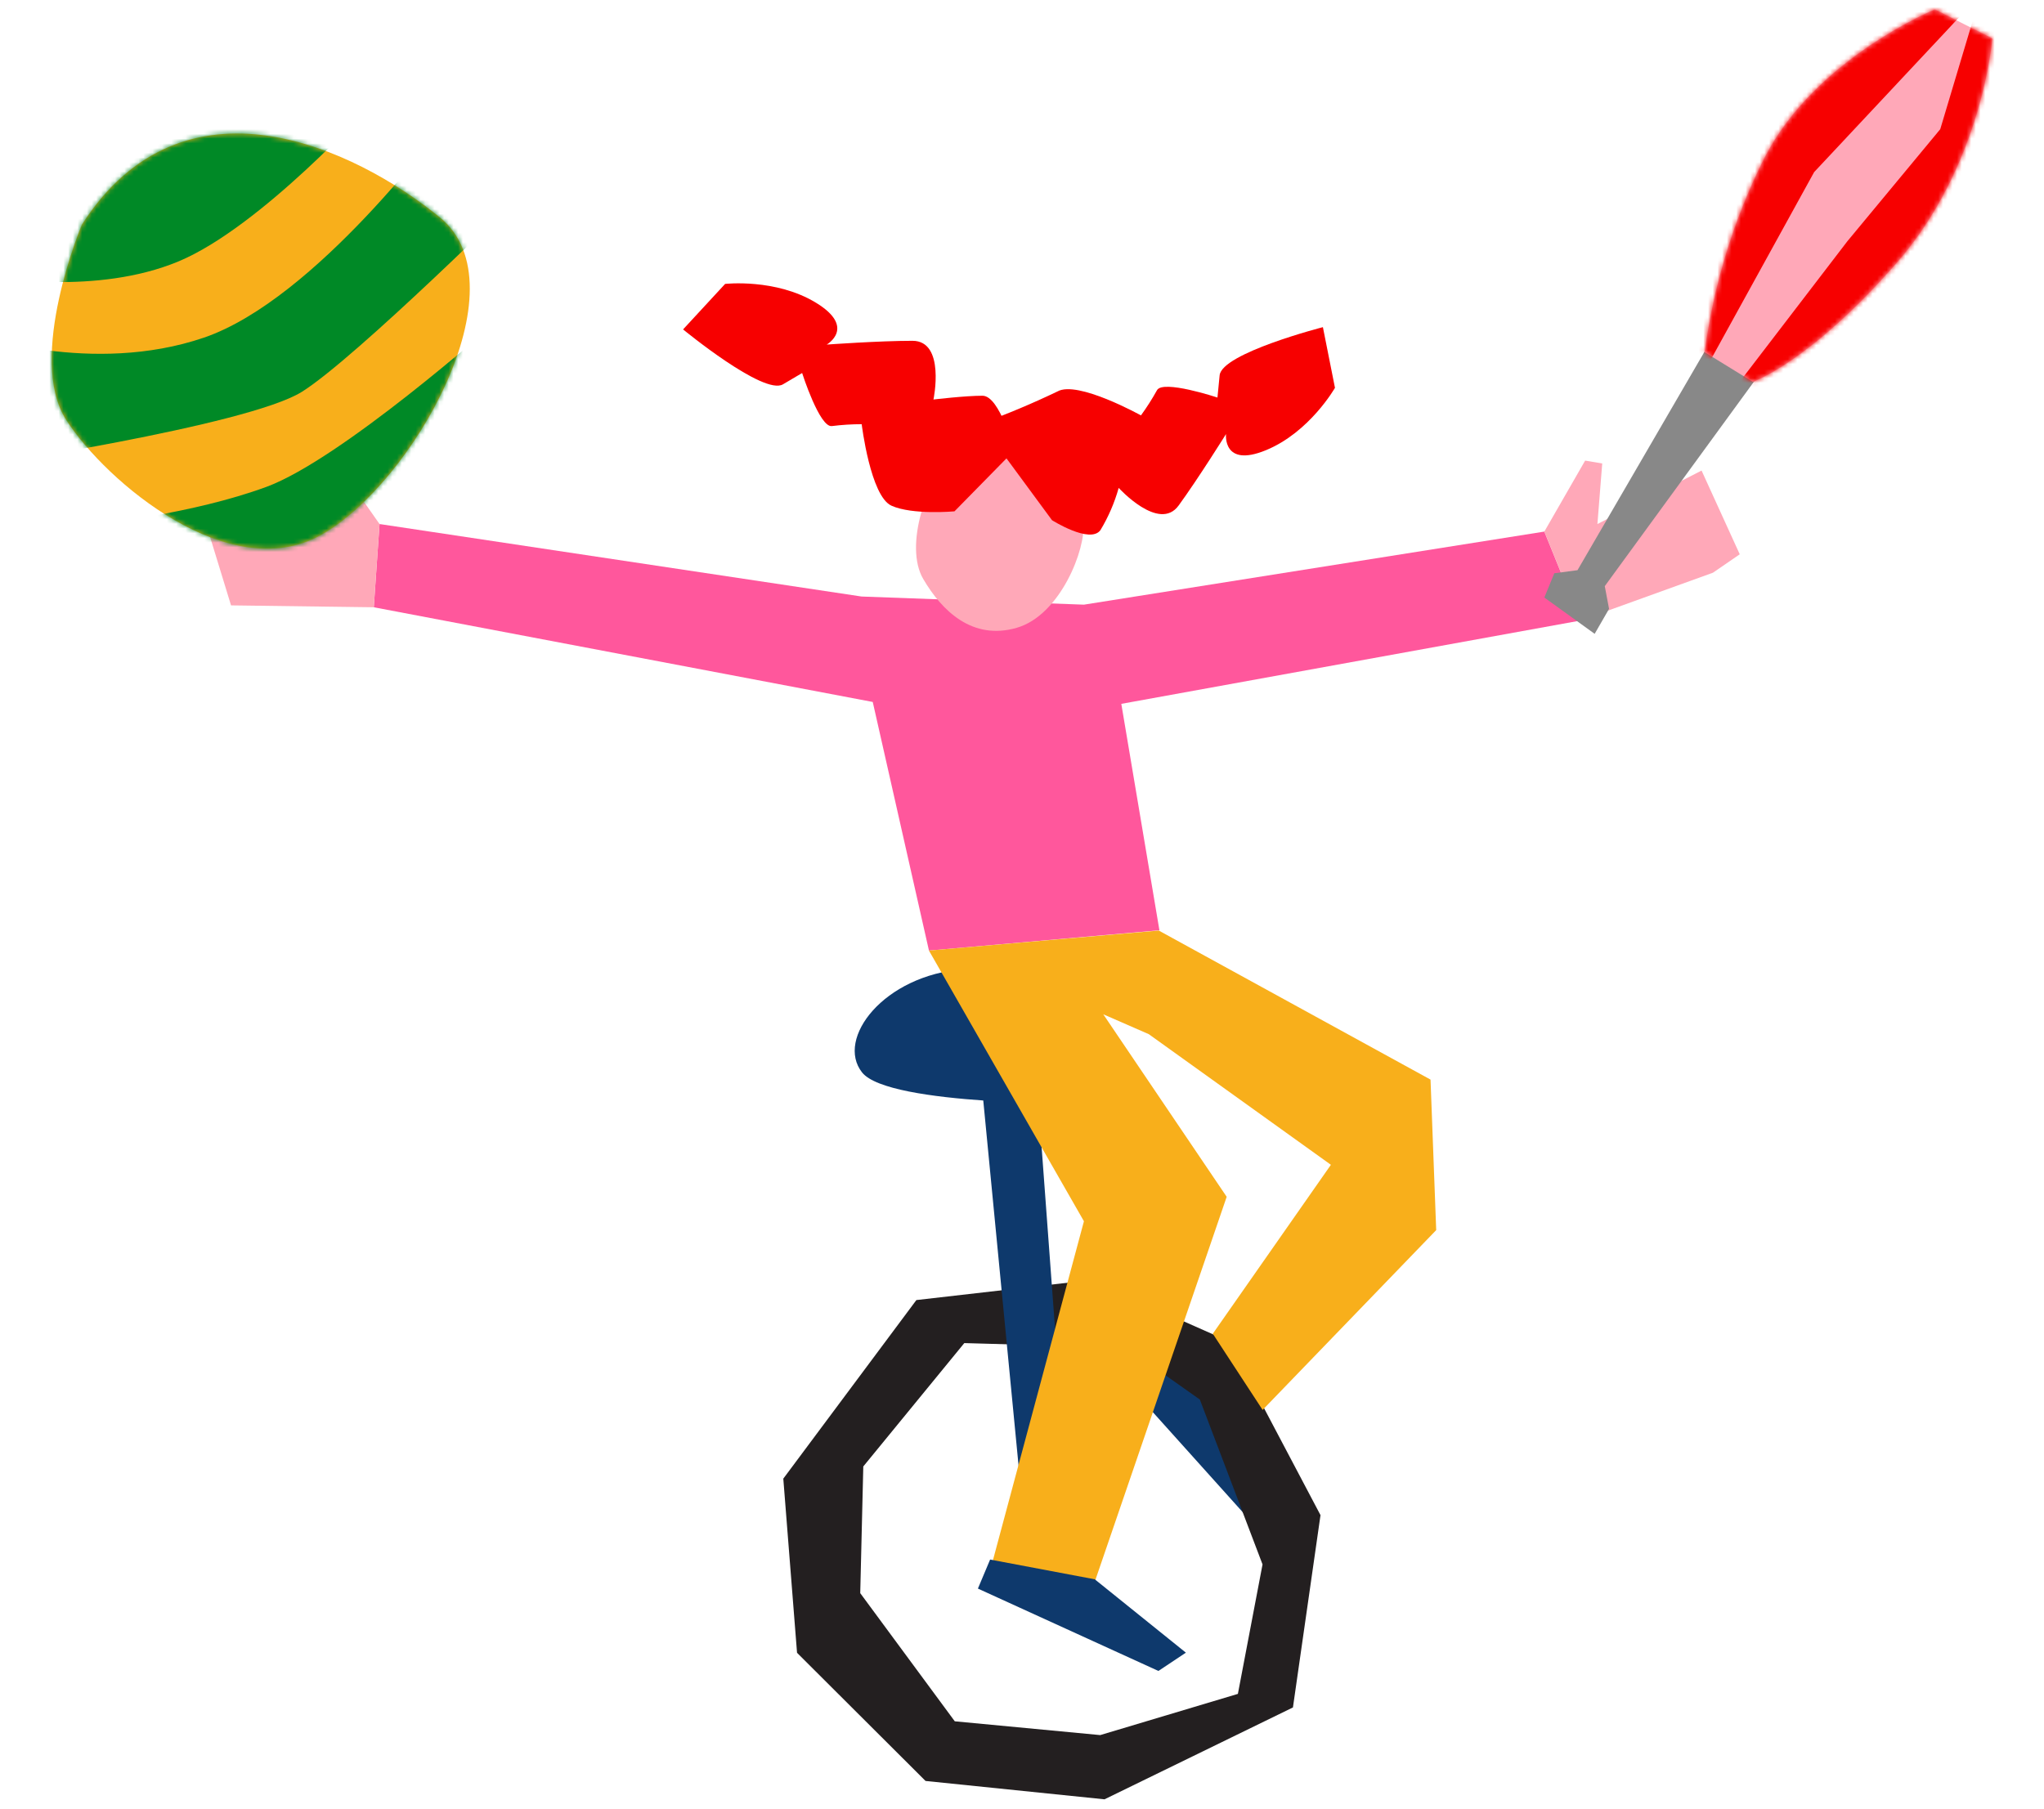 <?xml version="1.0" encoding="UTF-8"?>
<svg xmlns="http://www.w3.org/2000/svg" width="435" height="385" viewBox="0 0 435 385" fill="none">
  <path d="M244.95 290.106L240.09 294.74L268.289 326.127L275.222 324.891L263.692 302.849L244.95 290.106Z" fill="#0E396C"></path>
  <path d="M261.495 285.503L232.089 272.481L195.022 276.729L166.7 314.743L169.625 351.814L196.972 379.092L235.06 383L275.161 363.445L281.026 322.512L261.495 285.503ZM263.445 360.557L234.147 369.33L203.194 366.395L183.074 339.117L183.724 312.148L205.221 285.889L239.719 286.862L255.35 297.906L268.691 333L263.445 360.557Z" fill="#231F20"></path>
  <path d="M205.128 206.278C188.011 207.622 177.812 221.107 183.461 228.274C189.11 235.441 231.919 234.931 231.919 234.931L205.128 206.278Z" fill="#0E396C"></path>
  <path d="M246.745 198.014L197.699 202.339L185.736 149.42L79.55 129.262L80.773 111.545L183.368 126.976L230.68 128.706L328.663 113.152L336.34 132.089L238.635 149.822L246.745 198.014Z" fill="#FF579C"></path>
  <path d="M206.382 204.502L218.438 329.231L227.833 327.424L218.965 207.545L206.382 204.502Z" fill="#0E396C"></path>
  <path d="M224.196 96.222C218.005 92.114 209.818 89.735 203.41 95.883C197.003 102.03 192.437 116.303 196.461 123.207C200.485 130.112 207.001 136.352 216.38 133.634C225.759 130.915 231.145 116.642 230.541 111.437C229.937 106.232 228.514 99.049 224.196 96.222Z" fill="#FFA8B8"></path>
  <path d="M197.699 202.339L246.606 198.076L304.442 229.803L305.65 261.839L268.707 300.115L258.105 283.896L283.239 247.937L244.486 220.134L234.797 215.901L261.061 254.749L232.414 338.36L211.149 332.722L230.68 259.954L197.699 202.339Z" fill="#F8AF1B"></path>
  <path d="M210.715 331.966L208.115 338.144L246.529 355.676L252.379 351.784L232.986 336.167L210.715 331.966Z" fill="#0E396C"></path>
  <path d="M80.773 111.545L70.667 97.134L66.426 99.25L70.976 110.433L48.875 107.715L44.635 114.063L49.169 128.861L79.55 129.262L80.773 111.545Z" fill="#FFA8B8"></path>
  <path d="M328.663 113.152L337.346 98.045L340.983 98.648L339.961 111.546L362.124 100.162L370.249 117.987L364.538 121.91L336.34 132.089L328.663 113.152Z" fill="#FFA8B8"></path>
  <path d="M215.807 95.929C215.807 95.929 212.82 84.236 209.09 84.236C205.36 84.236 198.659 85.04 198.659 85.04C198.659 85.04 201.274 72.543 194.186 72.543C187.098 72.543 175.939 73.347 175.939 73.347C175.939 73.347 182.269 69.717 173.695 64.465C165.121 59.213 154.318 60.433 154.318 60.433L145.373 70.118C145.373 70.118 162.521 84.236 166.622 81.811L170.708 79.401C170.708 79.401 174.438 91.094 177.053 90.693C179.153 90.429 181.267 90.295 183.383 90.291C183.383 90.291 185.241 105.614 189.713 107.638C194.186 109.661 203.132 108.842 203.132 108.842L215.807 95.929Z" fill="#F70000"></path>
  <path d="M223.886 110.727C223.886 110.727 231.996 115.855 234.194 112.843C235.888 110.034 237.194 107.01 238.078 103.853C238.078 103.853 246.668 113.322 250.831 107.606C254.994 101.891 260.922 92.392 260.922 92.392C260.922 92.392 260.133 99.651 269.434 95.821C278.736 91.99 284.106 82.552 284.106 82.552L281.537 69.639C281.537 69.639 260.009 75.169 259.56 79.896L259.096 84.622C259.096 84.622 247.426 80.745 246.219 83.078C245.195 84.927 244.058 86.712 242.814 88.422C242.814 88.422 229.303 80.9 225.047 83.325C219.733 85.877 214.294 88.161 208.75 90.167L223.886 110.727Z" fill="#F70000"></path>
  <path d="M17.427 47.813C17.427 47.813 5.525 76.142 14.115 89.426C22.704 102.71 48.86 124.721 68.283 113.893C87.706 103.065 111.618 60.958 93.603 46.269C75.588 31.579 39.048 14.094 17.427 47.813Z" fill="#F8AF1B"></path>
  <mask id="mask0_293_111" style="mask-type:luminance" maskUnits="userSpaceOnUse" x="11" y="28" width="89" height="89">
    <path d="M17.427 47.813C17.427 47.813 5.525 76.142 14.115 89.426C22.704 102.71 48.86 124.721 68.283 113.893C87.706 103.065 111.618 60.958 93.603 46.269C75.588 31.579 39.048 14.094 17.427 47.813Z" fill="white"></path>
  </mask>
  <g mask="url(#mask0_293_111)">
    <path d="M-5.417 71.153C-5.417 71.153 19.563 80.02 43.412 71.864C67.262 63.708 94.377 26.575 94.377 26.575L111.401 40.801C111.401 40.801 75.82 76.143 64.244 83.402C52.667 90.662 -5.2 99.312 -5.2 99.312L-5.417 71.153Z" fill="#008926"></path>
    <path d="M20.785 111.499C20.785 111.499 40.812 109.476 56.691 103.637C72.57 97.798 104.917 69.068 104.917 69.068L101.249 91.11L68.005 121.385L28.121 129.015L20.785 111.499Z" fill="#008926"></path>
    <path d="M-1.254 58.935C-1.254 58.935 20.413 62.966 37.98 55.645C55.546 48.323 78.962 22.234 78.962 22.234L65.544 13.105L21.853 30.853L-1.254 58.935Z" fill="#008926"></path>
  </g>
  <path d="M363.594 73.408L363.378 73.779L335.721 121.369L330.784 122.018L328.663 127.192L339.373 134.916L342.438 129.602L341.525 124.767L374.15 80.035L363.594 73.408Z" fill="#888888"></path>
  <path d="M362.79 74.969C364.697 60.535 369.013 46.522 375.558 33.511C386.392 12.395 411.773 2 411.773 2L424 8.179C424 8.179 421.957 35.071 403.493 56.14C385.03 77.208 373.035 81.271 373.035 81.271L362.79 74.969Z" fill="#FFA8B8"></path>
  <mask id="mask1_293_111" style="mask-type:luminance" maskUnits="userSpaceOnUse" x="362" y="2" width="62" height="80">
    <path d="M362.79 74.969C364.697 60.535 369.013 46.522 375.558 33.511C386.392 12.395 411.773 2 411.773 2L424 8.179C424 8.179 421.957 35.071 403.493 56.14C385.03 77.208 373.035 81.271 373.035 81.271L362.79 74.969Z" fill="white"></path>
  </mask>
  <g mask="url(#mask1_293_111)">
    <path d="M419.992 0.424L386.082 36.631L359.818 84.314L356.878 77.255L378.406 9.847L416.742 -9.291L427.962 -2.233L419.404 59.584L375.45 89.612L366.318 86.383L393.155 51.351L412.919 27.502L421.462 -1.043L419.992 0.424Z" fill="#F70000"></path>
  </g>
</svg>
